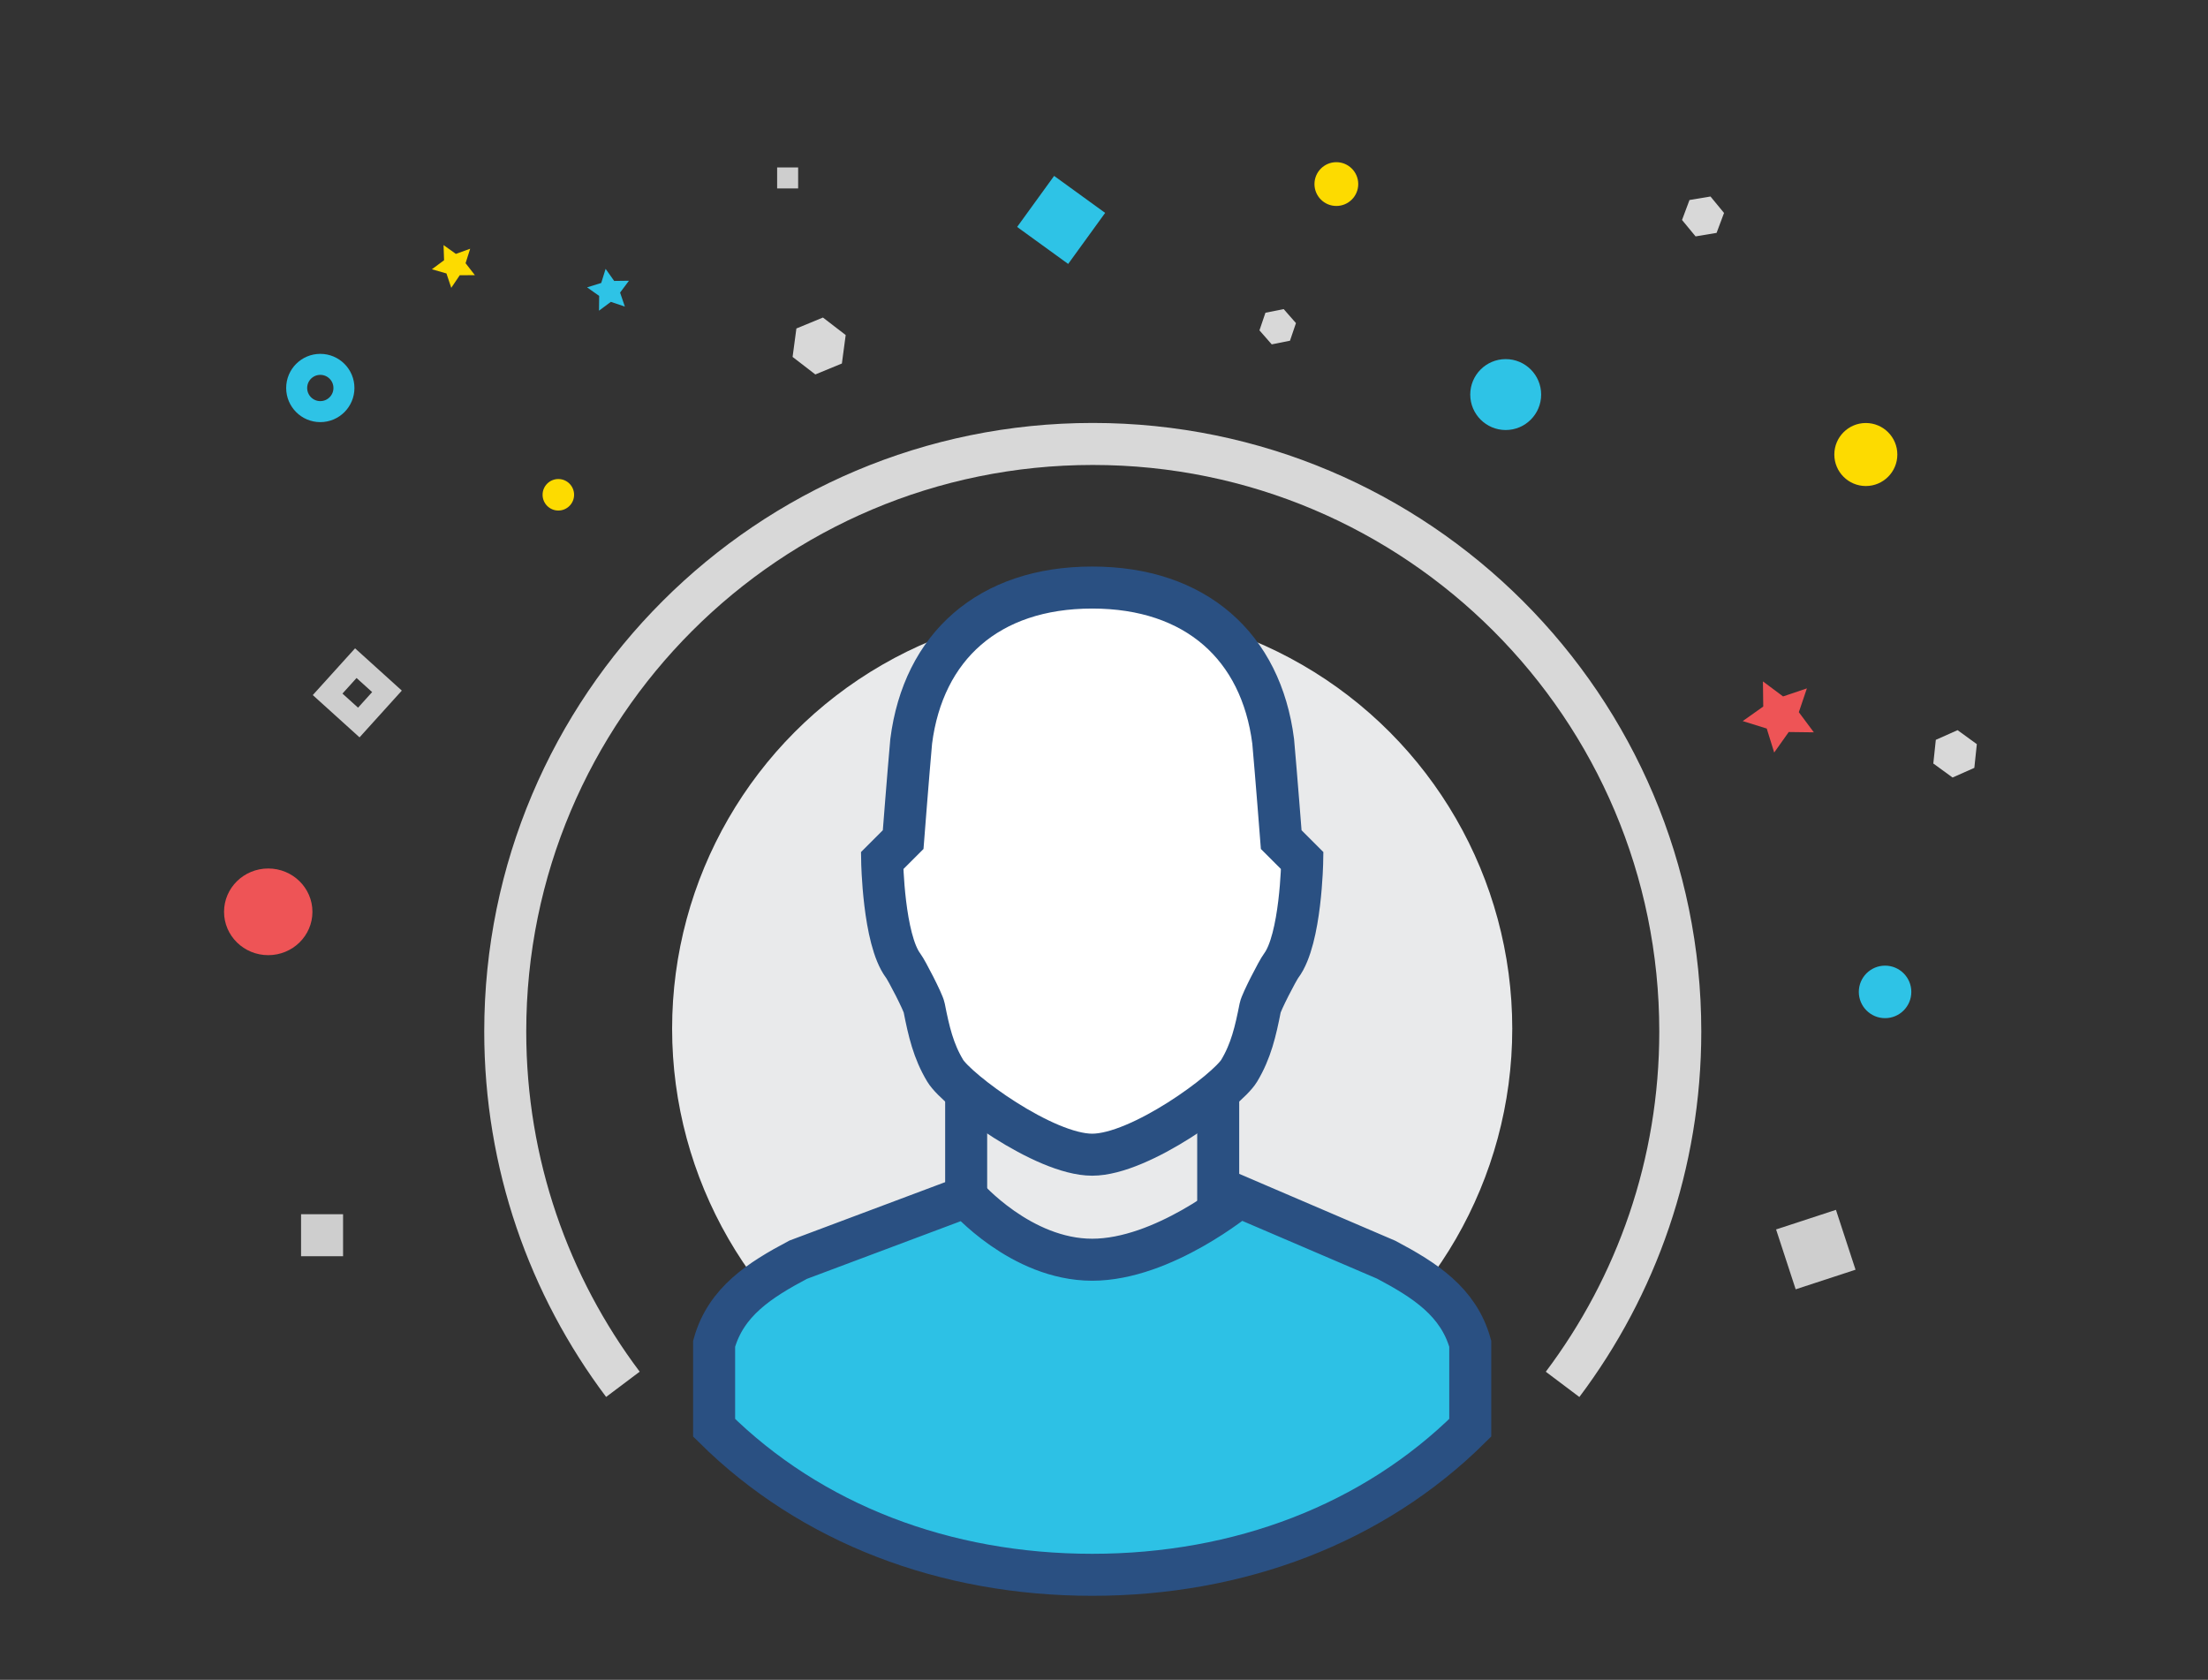 <svg xmlns="http://www.w3.org/2000/svg" xmlns:xlink="http://www.w3.org/1999/xlink" width="105.125" height="79.971" x="0" y="0" enable-background="new 0 0 105.125 79.971" version="1.1" viewBox="0 0 105.125 79.971" xml:space="preserve"><rect x="0" y="0" width="105.125" height="79.971" fill="#333333" stroke="none"/><g id="Icons"><g><circle cx="52" cy="48.971" r="20" fill="#E9EAEB"/><path fill="none" stroke="#D8D8D8" stroke-miterlimit="10" stroke-width="2" d="M29.657,65.902 c-3.517-4.677-5.602-10.492-5.602-16.795c0-15.448,12.523-27.972,27.973-27.972C67.477,21.135,80,33.659,80,49.107 c0,6.304-2.085,12.121-5.604,16.798"/><g><path fill="#FFF" stroke="#2A5082" stroke-miterlimit="10" stroke-width="2" d="M52,54.971c2.292,0,6.438-3.063,7-4 s0.775-1.863,1-3c0.053-0.27,0.828-1.771,1-2c0.942-1.253,1-5,1-5l-1-1c0,0-0.244-3.141-0.383-4.681 c-0.575-4.498-3.674-7.319-8.617-7.319s-8.042,2.822-8.617,7.319C43.244,36.831,43,39.971,43,39.971l-1,1c0,0,0.058,3.747,1,5 c0.172,0.229,0.947,1.73,1,2c0.224,1.137,0.438,2.063,1,3S49.708,54.971,52,54.971z"/><path fill="#2DC1E5" stroke="#2A5082" stroke-miterlimit="10" stroke-width="2" d="M52,74.971c7.004,0,13.39-2.432,18-7v-4 c-0.561-2.002-2.162-3.026-4-4l-7-3c0,0-3.604,3-7,3s-6-3-6-3l-8,3c-1.838,0.974-3.439,1.998-4,4v4 C38.61,72.54,44.996,74.971,52,74.971z"/><g><line x1="46" x2="46" y1="56.971" y2="51.971" fill="none" stroke="#2A5082" stroke-miterlimit="10" stroke-width="2"/></g><g><line x1="58" x2="58" y1="57.565" y2="51.971" fill="none" stroke="#2A5082" stroke-miterlimit="10" stroke-width="2"/></g></g></g><ellipse cx="12.771" cy="43.409" fill="#EE5456" rx="2.104" ry="2.063"/><polygon fill="#EE5456" points="86.028 32.771 85.644 33.905 86.359 34.864 85.163 34.849 84.471 35.826 84.116 34.683 82.973 34.328 83.95 33.636 83.935 32.439 84.894 33.155"/><polygon fill="#2EC3E6" points="29.75 14.596 29.083 14.37 28.519 14.791 28.527 14.087 27.952 13.68 28.625 13.471 28.834 12.799 29.241 13.374 29.945 13.365 29.523 13.929"/><circle cx="15.25" cy="18.471" r="1.125" fill="none" stroke="#2EC3E6" stroke-miterlimit="10"/><circle cx="89.75" cy="47.221" r="1.25" fill="#2EC3E6"/><circle cx="71.688" cy="18.784" r="1.688" fill="#2EC3E6"/><rect width="1" height="1" x="37" y="7.971" fill="#CECECE"/><rect width="3" height="3" x="85" y="57.971" fill="#CECECE" transform="matrix(0.95 -0.311 0.311 0.95 -14.218 29.892)"/><rect width="2" height="2" x="14.334" y="57.805" fill="#CECECE"/><rect width="2" height="2" x="16" y="31.971" fill="none" stroke="#CECECE" stroke-miterlimit="10" transform="matrix(0.671 -0.742 0.742 0.671 -18.86 23.474)"/><rect width="3" height="3" x="49" y="8.971" fill="#2EC3E6" transform="matrix(0.587 -0.81 0.81 0.587 12.397 45.228)"/><circle cx="88.834" cy="21.638" r="1.5" fill="#FDDB00"/><circle cx="26.583" cy="23.555" r=".75" fill="#FDDB00"/><circle cx="63.625" cy="8.763" r="1.042" fill="#FDDB00"/><polygon fill="#FDDB00" points="21.118 11.668 21.705 12.087 22.385 11.841 22.167 12.53 22.61 13.099 21.889 13.104 21.485 13.703 21.256 13.018 20.562 12.819 21.143 12.389"/><polygon fill="#D8D8D8" points="82.083 10.138 81.728 11.087 80.728 11.254 80.083 10.472 80.438 9.522 81.438 9.355"/><polygon fill="#D8D8D8" points="40.083 17.305 38.819 17.826 37.736 16.992 37.917 15.638 39.181 15.117 40.264 15.95"/><polygon fill="#D8D8D8" points="61.417 16.221 60.548 16.394 59.964 15.727 60.249 14.888 61.118 14.716 61.702 15.382"/><polygon fill="#D8D8D8" points="94 36.555 92.964 37.015 92.047 36.348 92.166 35.221 93.202 34.76 94.119 35.427"/></g></svg>